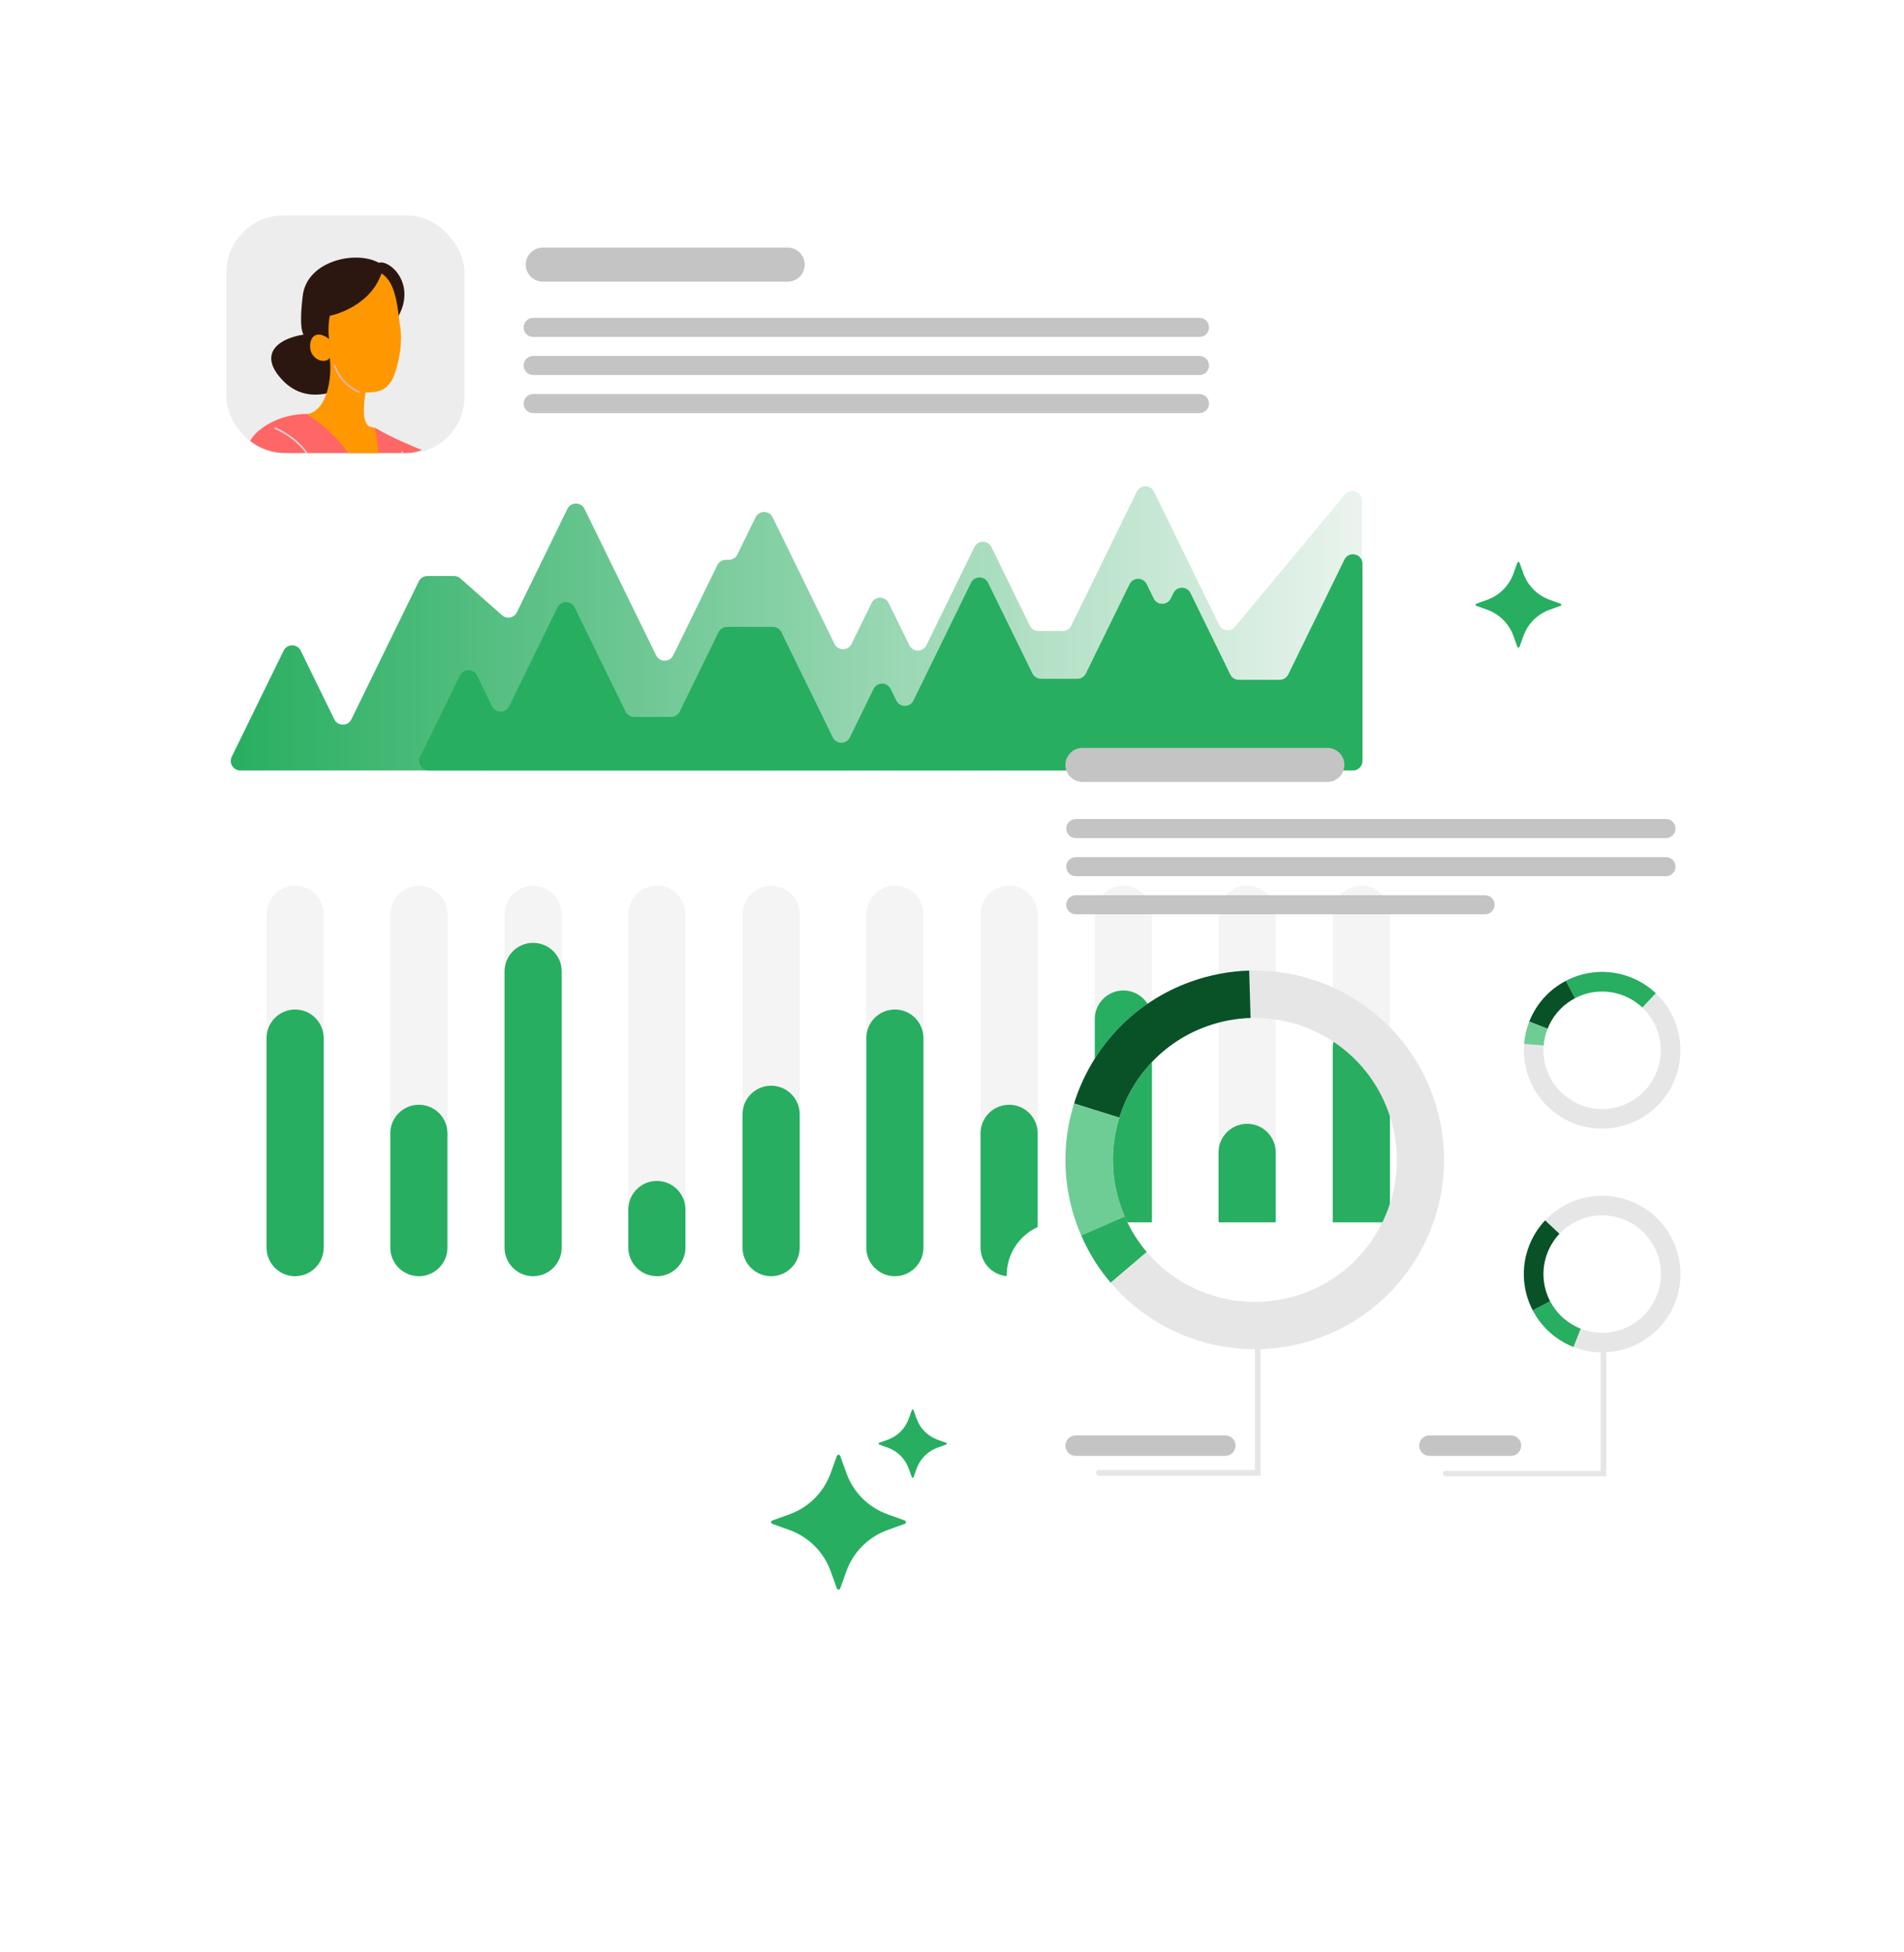 <svg width="200" height="205" viewBox="0 0 200 205" fill="none" xmlns="http://www.w3.org/2000/svg">
<g filter="url(#filter0_ddddd_821_55099)">
<path d="M143.989 14H22.811C19.05 14 16 16.928 16 20.539V136.873C16 140.484 19.05 143.412 22.811 143.412H143.989C147.751 143.412 150.801 140.484 150.801 136.873V20.539C150.801 16.928 147.751 14 143.989 14Z" fill="white"/>
</g>
<path d="M25.243 80.9C24.503 80.9 24.019 80.126 24.344 79.461L29.79 68.321C30.156 67.573 31.221 67.573 31.587 68.32L35.114 75.527C35.48 76.274 36.545 76.274 36.911 75.526L43.994 61.041C44.162 60.698 44.51 60.48 44.892 60.48H47.692C47.936 60.48 48.171 60.569 48.354 60.731L52.733 64.6C53.228 65.037 54.004 64.883 54.294 64.29L59.602 53.433C59.967 52.685 61.033 52.685 61.398 53.433L68.922 68.814C69.287 69.561 70.353 69.561 70.718 68.814L75.35 59.34C75.517 58.997 75.866 58.779 76.248 58.779H76.558C76.94 58.779 77.288 58.562 77.456 58.219L79.364 54.319C79.73 53.572 80.795 53.572 81.161 54.319L87.656 67.606C88.021 68.354 89.087 68.354 89.452 67.606L91.551 63.317C91.916 62.569 92.982 62.569 93.347 63.316L95.517 67.75C95.883 68.497 96.948 68.497 97.314 67.75L102.35 57.45C102.716 56.702 103.781 56.702 104.147 57.45L108.178 65.695C108.346 66.038 108.694 66.255 109.076 66.255H111.631C112.012 66.255 112.361 66.038 112.529 65.695L119.418 51.617C119.784 50.87 120.849 50.87 121.215 51.617L128.058 65.617C128.376 66.269 129.261 66.375 129.725 65.817L141.291 51.908C141.889 51.188 143.06 51.611 143.06 52.547V79.9C143.06 80.453 142.612 80.9 142.06 80.9H25.243Z" fill="url(#paint0_linear_821_55099)"/>
<path d="M45.034 80.9C44.295 80.9 43.811 80.125 44.136 79.461L48.308 70.937C48.674 70.189 49.739 70.19 50.105 70.937L51.682 74.166C52.048 74.914 53.113 74.914 53.479 74.167L58.558 63.782C58.924 63.034 59.989 63.034 60.355 63.782L65.708 74.722C65.875 75.065 66.224 75.282 66.606 75.282H70.497C70.879 75.282 71.227 75.065 71.395 74.722L75.471 66.387C75.639 66.044 75.987 65.826 76.369 65.826H81.182C81.564 65.826 81.913 66.044 82.08 66.387L87.476 77.426C87.842 78.174 88.908 78.174 89.273 77.426L91.758 72.344C92.124 71.596 93.189 71.596 93.555 72.343L94.151 73.561C94.517 74.309 95.583 74.308 95.948 73.561L101.993 61.196C102.358 60.448 103.424 60.448 103.79 61.196L108.442 70.712C108.61 71.055 108.959 71.273 109.341 71.273H113.167C113.549 71.273 113.897 71.055 114.065 70.712L118.653 61.337C119.019 60.59 120.084 60.59 120.45 61.337L121.184 62.839C121.549 63.586 122.615 63.586 122.98 62.839L123.256 62.275C123.622 61.527 124.687 61.528 125.053 62.275L129.227 70.819C129.395 71.162 129.743 71.38 130.125 71.38H134.423C134.805 71.38 135.154 71.162 135.322 70.819L141.219 58.764C141.684 57.812 143.117 58.144 143.117 59.204V79.9C143.117 80.453 142.669 80.9 142.117 80.9H45.034Z" fill="#27AE60"/>
<path d="M34 131V96C34 94.343 32.657 93 31 93C29.343 93 28 94.343 28 96V131C28 132.657 29.343 134 31 134C32.657 134 34 132.657 34 131Z" fill="#F4F4F4"/>
<path d="M47 131V96C47 94.343 45.657 93 44 93C42.343 93 41 94.343 41 96V131C41 132.657 42.343 134 44 134C45.657 134 47 132.657 47 131Z" fill="#F4F4F4"/>
<path d="M59 131V96C59 94.343 57.657 93 56 93C54.343 93 53 94.343 53 96V131C53 132.657 54.343 134 56 134C57.657 134 59 132.657 59 131Z" fill="#F4F4F4"/>
<path d="M72 131V96C72 94.343 70.657 93 69 93C67.343 93 66 94.343 66 96V131C66 132.657 67.343 134 69 134C70.657 134 72 132.657 72 131Z" fill="#F4F4F4"/>
<path d="M84 131V96C84 94.343 82.657 93 81 93C79.343 93 78 94.343 78 96V131C78 132.657 79.343 134 81 134C82.657 134 84 132.657 84 131Z" fill="#F4F4F4"/>
<path d="M97 131V96C97 94.343 95.657 93 94 93C92.343 93 91 94.343 91 96V131C91 132.657 92.343 134 94 134C95.657 134 97 132.657 97 131Z" fill="#F4F4F4"/>
<path d="M109 131V96C109 94.343 107.657 93 106 93C104.343 93 103 94.343 103 96V131C103 132.657 104.343 134 106 134C107.657 134 109 132.657 109 131Z" fill="#F4F4F4"/>
<path d="M121 131V96C121 94.343 119.657 93 118 93C116.343 93 115 94.343 115 96V131C115 132.657 116.343 134 118 134C119.657 134 121 132.657 121 131Z" fill="#F4F4F4"/>
<path d="M134 131V96C134 94.343 132.657 93 131 93C129.343 93 128 94.343 128 96V131C128 132.657 129.343 134 131 134C132.657 134 134 132.657 134 131Z" fill="#F4F4F4"/>
<path d="M146 131V96C146 94.343 144.657 93 143 93C141.343 93 140 94.343 140 96V131C140 132.657 141.343 134 143 134C144.657 134 146 132.657 146 131Z" fill="#F4F4F4"/>
<path d="M34 131V109C34 107.343 32.657 106 31 106C29.343 106 28 107.343 28 109V131C28 132.657 29.343 134 31 134C32.657 134 34 132.657 34 131Z" fill="#27AE60"/>
<path d="M47 131V119C47 117.343 45.657 116 44 116C42.343 116 41 117.343 41 119V131C41 132.657 42.343 134 44 134C45.657 134 47 132.657 47 131Z" fill="#27AE60"/>
<path d="M59 131V102C59 100.343 57.657 99 56 99C54.343 99 53 100.343 53 102V131C53 132.657 54.343 134 56 134C57.657 134 59 132.657 59 131Z" fill="#27AE60"/>
<path d="M72 131V127C72 125.343 70.657 124 69 124C67.343 124 66 125.343 66 127V131C66 132.657 67.343 134 69 134C70.657 134 72 132.657 72 131Z" fill="#27AE60"/>
<path d="M84 131V117C84 115.343 82.657 114 81 114C79.343 114 78 115.343 78 117V131C78 132.657 79.343 134 81 134C82.657 134 84 132.657 84 131Z" fill="#27AE60"/>
<path d="M97 131V109C97 107.343 95.657 106 94 106C92.343 106 91 107.343 91 109V131C91 132.657 92.343 134 94 134C95.657 134 97 132.657 97 131Z" fill="#27AE60"/>
<path d="M109 131V119C109 117.343 107.657 116 106 116C104.343 116 103 117.343 103 119V131C103 132.657 104.343 134 106 134C107.657 134 109 132.657 109 131Z" fill="#27AE60"/>
<path d="M121 131V107C121 105.343 119.657 104 118 104C116.343 104 115 105.343 115 107V131C115 132.657 116.343 134 118 134C119.657 134 121 132.657 121 131Z" fill="#27AE60"/>
<path d="M134 131V121C134 119.343 132.657 118 131 118C129.343 118 128 119.343 128 121V131C128 132.657 129.343 134 131 134C132.657 134 134 132.657 134 131Z" fill="#27AE60"/>
<path d="M146 131V110C146 108.343 144.657 107 143 107C141.343 107 140 108.343 140 110V131C140 132.657 141.343 134 143 134C144.657 134 146 132.657 146 131Z" fill="#27AE60"/>
<rect x="23.775" y="22.62" width="25.016" height="25.016" rx="6" fill="#EDEDED"/>
<g clip-path="url(#clip0_821_55099)">
<path d="M50.309 49.956C50.75 49.877 55.672 50.074 56.12 49.621C60.377 46.379 65.029 45.217 65.125 44.289C65.219 43.361 64.998 42.011 65.789 41.184C66.582 40.357 66.636 37.822 67.122 37.752C67.609 37.681 68.002 38.539 67.801 39.545C67.599 40.552 67.493 41.241 68.284 40.744C69.075 40.247 72.332 37 72.6 37.745C72.867 38.49 68.981 42.116 70.368 41.141C71.754 40.165 73.287 38.551 73.754 39.231C74.221 39.911 72.73 40.636 73.282 40.764C73.834 40.891 72.949 42.316 72.224 43.011C72.147 43.517 73.937 42.082 73.529 43.2C73.12 44.317 70.719 45.383 69.98 46.17C69.241 46.957 66.403 47.77 66.049 47.906C65.681 48.135 56.901 55.43 55.573 55.709C54.245 55.987 49.832 55.584 49.832 55.584C49.832 55.584 48.48 54.776 48.475 54.493C48.471 54.21 50.31 49.957 50.31 49.957L50.309 49.956Z" fill="#FF9800"/>
<path d="M39.431 44.936C42.5 46.829 50.502 49.614 50.502 49.614C50.406 51.648 49.814 55.518 49.814 55.518C47.505 58.009 43.282 58.527 43.282 58.527C42.066 61.812 40.9 63.833 39.841 63.75C37.101 63.918 29.533 62.963 29.037 62.466C28.442 63.087 24.051 60.967 24.094 60.69C23.615 54.476 24.783 47.299 27.087 45.302C29.394 43.305 32.26 43.474 32.26 43.474L39.429 44.938L39.431 44.936Z" fill="#FF6666"/>
<path d="M41.714 33.446C43.872 29.842 40.916 27.224 39.789 27.591C37.389 26.254 32.254 27.381 31.805 31.022C31.355 34.664 31.891 35.13 31.891 35.13C29.001 35.593 27.134 37.298 29.725 39.969C32.315 42.638 35.62 40.859 35.62 40.859L41.714 33.449L41.714 33.446Z" fill="#2B1710"/>
<path d="M40.072 28.711C38.847 32.307 34.689 33.167 34.638 33.16C34.386 34.569 34.568 35.601 34.568 35.601C33.424 34.695 32.55 35.166 32.572 36.422C32.595 37.676 34.065 38.314 34.639 37.585C34.898 39.739 34.361 43.134 32.24 43.496C37.189 46.542 39.568 52.67 39.568 52.67C40.277 48.964 39.392 44.958 39.392 44.958C38.735 44.827 37.848 44.804 38.395 41.216C40.071 41.213 40.523 40.819 41.061 40.087C41.599 39.355 42.361 36.466 42.06 34.484C41.758 32.503 41.684 29.705 40.072 28.713L40.072 28.711Z" fill="#FF9800"/>
<g style="mix-blend-mode:multiply">
<path d="M37.729 41.264C37.767 41.27 37.808 41.249 37.824 41.211C37.844 41.166 37.824 41.113 37.778 41.093C36.966 40.744 35.863 39.992 35.232 38.387L35.221 38.361C35.203 38.316 35.151 38.294 35.103 38.312C35.058 38.329 35.035 38.382 35.052 38.428L35.063 38.455C35.718 40.115 36.86 40.896 37.705 41.258C37.713 41.26 37.721 41.263 37.727 41.264L37.729 41.264Z" fill="#E0B3A8"/>
</g>
<g style="mix-blend-mode:multiply">
<path d="M29.261 61.509C29.308 61.516 29.354 61.485 29.362 61.439C29.365 61.421 29.76 59.585 31.791 56.365C33.253 54.045 33.76 51.407 33.145 49.308C32.589 47.405 31.178 45.913 28.953 44.875C28.908 44.854 28.854 44.873 28.833 44.918C28.811 44.962 28.831 45.015 28.875 45.036C31.051 46.053 32.43 47.508 32.973 49.36C33.574 51.411 33.075 53.995 31.639 56.273C29.589 59.525 29.189 61.388 29.187 61.406C29.176 61.453 29.209 61.5 29.256 61.51C29.256 61.51 29.259 61.511 29.261 61.511L29.261 61.509Z" fill="#D1D1D1"/>
</g>
<g style="mix-blend-mode:multiply">
<path d="M43.344 57.927C43.383 57.933 43.422 57.912 43.439 57.876C43.469 57.811 44.158 56.287 43.796 54.905C43.711 54.576 43.537 54.135 43.337 53.624C42.701 51.996 41.738 49.538 42.336 47.5C42.349 47.453 42.323 47.403 42.276 47.39C42.228 47.377 42.178 47.404 42.164 47.452C41.549 49.548 42.525 52.041 43.171 53.69C43.369 54.196 43.539 54.633 43.623 54.952C43.969 56.273 43.283 57.788 43.276 57.803C43.256 57.848 43.276 57.901 43.321 57.92C43.328 57.923 43.336 57.926 43.344 57.927Z" fill="#D1D1D1"/>
</g>
</g>
<path d="M126 33.377H56C55.448 33.377 55 33.825 55 34.377C55 34.929 55.448 35.377 56 35.377H126C126.552 35.377 127 34.929 127 34.377C127 33.825 126.552 33.377 126 33.377Z" fill="#C4C4C4"/>
<path d="M126 37.377H56C55.448 37.377 55 37.825 55 38.377C55 38.929 55.448 39.377 56 39.377H126C126.552 39.377 127 38.929 127 38.377C127 37.825 126.552 37.377 126 37.377Z" fill="#C4C4C4"/>
<path d="M126 41.377H56C55.448 41.377 55 41.825 55 42.377C55 42.929 55.448 43.377 56 43.377H126C126.552 43.377 127 42.929 127 42.377C127 41.825 126.552 41.377 126 41.377Z" fill="#C4C4C4"/>
<path d="M82.744 26H57.013C56.027 26 55.227 26.8 55.227 27.787C55.227 28.774 56.027 29.574 57.013 29.574H82.744C83.731 29.574 84.531 28.774 84.531 27.787C84.531 26.8 83.731 26 82.744 26Z" fill="#C4C4C4"/>
<g filter="url(#filter1_ddddd_821_55099)">
<path d="M111.307 72.349H177.985C181.051 72.349 183.546 74.836 183.546 77.909V157.146C183.546 160.212 181.059 162.706 177.985 162.706H111.307C108.241 162.706 105.746 160.219 105.746 157.146V77.902C105.746 74.836 108.233 72.341 111.307 72.341V72.349Z" fill="white"/>
</g>
<path d="M150.524 115.099C147.551 106.772 139.596 101.661 131.212 101.912C129.182 101.976 127.131 102.348 125.108 103.069C119.004 105.257 114.623 110.117 112.821 115.863C111.578 119.844 111.571 124.254 113.079 128.486C113.229 128.907 113.393 129.322 113.572 129.722C114.365 131.559 115.416 133.217 116.652 134.668C121.856 140.786 130.49 143.367 138.495 140.508C148.83 136.812 154.219 125.434 150.517 115.091L150.524 115.099ZM136.822 135.826C130.819 137.97 124.343 136.033 120.448 131.452C119.519 130.358 118.732 129.115 118.139 127.742C118.01 127.442 117.882 127.128 117.775 126.813C116.638 123.64 116.645 120.338 117.582 117.35C118.932 113.04 122.213 109.395 126.795 107.758C128.303 107.215 129.847 106.936 131.369 106.893C137.652 106.7 143.62 110.539 145.85 116.778C148.623 124.533 144.585 133.06 136.837 135.833L136.822 135.826Z" fill="#E6E6E6"/>
<path d="M117.575 117.35L112.822 115.863C114.623 110.117 118.998 105.249 125.109 103.069C127.124 102.348 129.183 101.976 131.213 101.912L131.363 106.886C129.84 106.929 128.304 107.215 126.788 107.751C122.207 109.388 118.926 113.033 117.575 117.343V117.35Z" fill="#095127"/>
<path d="M118.139 127.743L113.579 129.73C113.401 129.322 113.236 128.915 113.086 128.493C111.571 124.262 111.578 119.852 112.829 115.871L117.582 117.357C116.645 120.345 116.638 123.647 117.775 126.821C117.889 127.135 118.011 127.45 118.139 127.75V127.743Z" fill="#6ECC95"/>
<path d="M116.661 134.676C115.417 133.217 114.373 131.559 113.58 129.729L118.14 127.742C118.733 129.115 119.52 130.358 120.449 131.452L116.661 134.676Z" fill="#27AE60"/>
<path d="M171.808 126.345C168.506 124.78 164.682 125.616 162.302 128.139C161.731 128.754 161.237 129.461 160.859 130.262C159.708 132.685 159.851 135.386 161.009 137.595C161.809 139.125 163.096 140.418 164.775 141.212C164.94 141.29 165.111 141.362 165.283 141.433C166.055 141.733 166.841 141.919 167.634 141.976C170.944 142.241 174.224 140.475 175.732 137.295C177.677 133.192 175.918 128.289 171.816 126.345H171.808ZM173.867 136.416C172.738 138.803 170.279 140.125 167.799 139.925C167.206 139.875 166.612 139.746 166.041 139.518C165.912 139.468 165.783 139.41 165.662 139.353C164.404 138.76 163.439 137.788 162.838 136.644C161.974 134.993 161.866 132.963 162.724 131.141C163.01 130.54 163.375 130.012 163.811 129.547C165.59 127.653 168.456 127.031 170.937 128.203C174.017 129.661 175.332 133.335 173.874 136.416H173.867Z" fill="#E6E6E6"/>
<path d="M162.83 136.638L161.008 137.595C159.85 135.387 159.714 132.685 160.858 130.262C161.237 129.462 161.73 128.747 162.302 128.139L163.802 129.547C163.374 130.005 163.002 130.541 162.716 131.141C161.858 132.957 161.966 134.987 162.83 136.645V136.638Z" fill="#095127"/>
<path d="M166.032 139.518L165.282 141.434C165.11 141.369 164.946 141.291 164.775 141.212C163.095 140.419 161.808 139.125 161.008 137.595L162.83 136.638C163.431 137.781 164.396 138.753 165.654 139.347C165.775 139.404 165.904 139.461 166.032 139.511V139.518Z" fill="#27AE60"/>
<path d="M175.726 113.792C177.291 110.49 176.455 106.666 173.932 104.286C173.317 103.707 172.61 103.221 171.809 102.842C169.386 101.691 166.684 101.834 164.476 102.992C162.946 103.793 161.653 105.079 160.859 106.759C160.781 106.923 160.709 107.095 160.638 107.266C160.337 108.038 160.159 108.824 160.094 109.618C159.83 112.927 161.595 116.208 164.776 117.716C168.879 119.66 173.782 117.902 175.726 113.799V113.792ZM165.655 115.85C163.268 114.721 161.946 112.262 162.146 109.782C162.196 109.189 162.324 108.596 162.553 108.024C162.603 107.895 162.66 107.767 162.717 107.645C163.311 106.387 164.283 105.422 165.426 104.822C167.085 103.957 169.107 103.85 170.923 104.707C171.523 104.993 172.052 105.358 172.517 105.794C174.411 107.574 175.033 110.44 173.86 112.92C172.402 116 168.728 117.316 165.648 115.857L165.655 115.85Z" fill="#E6E6E6"/>
<path d="M165.427 104.815L164.469 102.992C166.677 101.834 169.379 101.699 171.802 102.842C172.603 103.221 173.31 103.714 173.925 104.286L172.517 105.787C172.059 105.358 171.523 104.986 170.923 104.7C169.107 103.843 167.078 103.95 165.427 104.815Z" fill="#27AE60"/>
<path d="M162.552 108.017L160.637 107.267C160.701 107.095 160.78 106.931 160.858 106.759C161.652 105.08 162.945 103.793 164.475 102.993L165.433 104.815C164.289 105.416 163.317 106.381 162.724 107.639C162.667 107.76 162.609 107.889 162.559 108.017H162.552Z" fill="#095127"/>
<path d="M160.096 109.611C160.16 108.825 160.339 108.031 160.639 107.259L162.554 108.01C162.326 108.589 162.19 109.182 162.147 109.768L160.096 109.604V109.611Z" fill="#6ECC95"/>
<path d="M132.266 154.801L115.431 154.801C115.348 154.801 115.281 154.734 115.281 154.651C115.281 154.568 115.348 154.501 115.431 154.501L131.966 154.501V139.642H132.266V154.801Z" fill="#E6E6E6" stroke="#E6E6E6" stroke-width="0.3"/>
<path d="M168.581 154.863L151.855 154.863C151.782 154.863 151.723 154.804 151.723 154.731C151.723 154.657 151.782 154.598 151.855 154.598L168.283 154.598V141.476H168.581V154.863Z" fill="#E6E6E6" stroke="#E6E6E6" stroke-width="0.3"/>
<path d="M128.711 150.72H112.986C112.394 150.72 111.914 151.2 111.914 151.793C111.914 152.385 112.394 152.865 112.986 152.865H128.711C129.303 152.865 129.783 152.385 129.783 151.793C129.783 151.2 129.303 150.72 128.711 150.72Z" fill="#C4C4C4"/>
<path d="M158.719 150.72H150.142C149.55 150.72 149.07 151.2 149.07 151.793C149.07 152.385 149.55 152.865 150.142 152.865H158.719C159.311 152.865 159.791 152.385 159.791 151.793C159.791 151.2 159.311 150.72 158.719 150.72Z" fill="#C4C4C4"/>
<path d="M139.432 78.531H113.701C112.714 78.531 111.914 79.331 111.914 80.318C111.914 81.305 112.714 82.105 113.701 82.105H139.432C140.419 82.105 141.219 81.305 141.219 80.318C141.219 79.331 140.419 78.531 139.432 78.531Z" fill="#C4C4C4"/>
<path d="M175 86H113C112.448 86 112 86.448 112 87C112 87.552 112.448 88 113 88H175C175.552 88 176 87.552 176 87C176 86.448 175.552 86 175 86Z" fill="#C4C4C4"/>
<path d="M175 90H113C112.448 90 112 90.448 112 91C112 91.552 112.448 92 113 92H175C175.552 92 176 91.552 176 91C176 90.448 175.552 90 175 90Z" fill="#C4C4C4"/>
<path d="M156 94H113C112.448 94 112 94.448 112 95C112 95.552 112.448 96 113 96H156C156.552 96 157 95.552 157 95C157 94.448 156.552 94 156 94Z" fill="#C4C4C4"/>
<path d="M95.039 159.653L93.227 159C91.216 158.276 89.633 156.692 88.908 154.681L88.255 152.869C88.196 152.706 87.965 152.706 87.906 152.869L87.254 154.681C86.529 156.692 84.945 158.276 82.935 159L81.123 159.653C80.959 159.712 80.959 159.944 81.123 160.002L82.935 160.655C84.945 161.379 86.529 162.963 87.254 164.974L87.906 166.786C87.966 166.949 88.197 166.949 88.255 166.786L88.908 164.974C89.633 162.963 91.216 161.379 93.227 160.655L95.039 160.002C95.203 159.944 95.203 159.712 95.039 159.653Z" fill="#27AE60"/>
<path d="M99.394 151.497L98.477 151.167C97.459 150.799 96.657 149.997 96.29 148.979L95.959 148.062C95.929 147.979 95.812 147.979 95.782 148.062L95.451 148.979C95.084 149.997 94.282 150.799 93.264 151.167L92.347 151.497C92.264 151.527 92.264 151.644 92.347 151.674L93.264 152.005C94.282 152.372 95.084 153.174 95.451 154.192L95.782 155.11C95.812 155.193 95.929 155.193 95.959 155.11L96.29 154.192C96.657 153.174 97.459 152.372 98.477 152.005L99.394 151.674C99.478 151.644 99.478 151.527 99.394 151.497Z" fill="#27AE60"/>
<path d="M159.389 59.078L158.974 60.229C158.513 61.507 157.507 62.513 156.229 62.974L155.078 63.389C154.974 63.427 154.974 63.573 155.078 63.611L156.229 64.026C157.507 64.487 158.513 65.493 158.974 66.771L159.389 67.922C159.427 68.026 159.573 68.026 159.611 67.922L160.026 66.771C160.487 65.493 161.493 64.487 162.771 64.026L163.922 63.611C164.026 63.573 164.026 63.427 163.922 63.389L162.771 62.974C161.493 62.513 160.487 61.507 160.026 60.229L159.611 59.078C159.573 58.974 159.426 58.974 159.389 59.078Z" fill="#27AE60"/>
<defs>
<filter id="filter0_ddddd_821_55099" x="4" y="12" width="158.801" height="173.412" filterUnits="userSpaceOnUse" color-interpolation-filters="sRGB">
<feFlood flood-opacity="0" result="BackgroundImageFix"/>
<feColorMatrix in="SourceAlpha" type="matrix" values="0 0 0 0 0 0 0 0 0 0 0 0 0 0 0 0 0 0 127 0" result="hardAlpha"/>
<feOffset/>
<feColorMatrix type="matrix" values="0 0 0 0 0 0 0 0 0 0 0 0 0 0 0 0 0 0 0.1 0"/>
<feBlend mode="normal" in2="BackgroundImageFix" result="effect1_dropShadow_821_55099"/>
<feColorMatrix in="SourceAlpha" type="matrix" values="0 0 0 0 0 0 0 0 0 0 0 0 0 0 0 0 0 0 127 0" result="hardAlpha"/>
<feOffset dy="2"/>
<feGaussianBlur stdDeviation="2"/>
<feColorMatrix type="matrix" values="0 0 0 0 0 0 0 0 0 0 0 0 0 0 0 0 0 0 0.1 0"/>
<feBlend mode="normal" in2="effect1_dropShadow_821_55099" result="effect2_dropShadow_821_55099"/>
<feColorMatrix in="SourceAlpha" type="matrix" values="0 0 0 0 0 0 0 0 0 0 0 0 0 0 0 0 0 0 127 0" result="hardAlpha"/>
<feOffset dy="7"/>
<feGaussianBlur stdDeviation="3.5"/>
<feColorMatrix type="matrix" values="0 0 0 0 0 0 0 0 0 0 0 0 0 0 0 0 0 0 0.09 0"/>
<feBlend mode="normal" in2="effect2_dropShadow_821_55099" result="effect3_dropShadow_821_55099"/>
<feColorMatrix in="SourceAlpha" type="matrix" values="0 0 0 0 0 0 0 0 0 0 0 0 0 0 0 0 0 0 127 0" result="hardAlpha"/>
<feOffset dy="17"/>
<feGaussianBlur stdDeviation="5"/>
<feColorMatrix type="matrix" values="0 0 0 0 0 0 0 0 0 0 0 0 0 0 0 0 0 0 0.05 0"/>
<feBlend mode="normal" in2="effect3_dropShadow_821_55099" result="effect4_dropShadow_821_55099"/>
<feColorMatrix in="SourceAlpha" type="matrix" values="0 0 0 0 0 0 0 0 0 0 0 0 0 0 0 0 0 0 127 0" result="hardAlpha"/>
<feOffset dy="30"/>
<feGaussianBlur stdDeviation="6"/>
<feColorMatrix type="matrix" values="0 0 0 0 0 0 0 0 0 0 0 0 0 0 0 0 0 0 0.01 0"/>
<feBlend mode="normal" in2="effect4_dropShadow_821_55099" result="effect5_dropShadow_821_55099"/>
<feBlend mode="normal" in="SourceGraphic" in2="effect5_dropShadow_821_55099" result="shape"/>
</filter>
<filter id="filter1_ddddd_821_55099" x="93.746" y="70.341" width="101.801" height="134.365" filterUnits="userSpaceOnUse" color-interpolation-filters="sRGB">
<feFlood flood-opacity="0" result="BackgroundImageFix"/>
<feColorMatrix in="SourceAlpha" type="matrix" values="0 0 0 0 0 0 0 0 0 0 0 0 0 0 0 0 0 0 127 0" result="hardAlpha"/>
<feOffset/>
<feColorMatrix type="matrix" values="0 0 0 0 0 0 0 0 0 0 0 0 0 0 0 0 0 0 0.1 0"/>
<feBlend mode="normal" in2="BackgroundImageFix" result="effect1_dropShadow_821_55099"/>
<feColorMatrix in="SourceAlpha" type="matrix" values="0 0 0 0 0 0 0 0 0 0 0 0 0 0 0 0 0 0 127 0" result="hardAlpha"/>
<feOffset dy="2"/>
<feGaussianBlur stdDeviation="2"/>
<feColorMatrix type="matrix" values="0 0 0 0 0 0 0 0 0 0 0 0 0 0 0 0 0 0 0.1 0"/>
<feBlend mode="normal" in2="effect1_dropShadow_821_55099" result="effect2_dropShadow_821_55099"/>
<feColorMatrix in="SourceAlpha" type="matrix" values="0 0 0 0 0 0 0 0 0 0 0 0 0 0 0 0 0 0 127 0" result="hardAlpha"/>
<feOffset dy="7"/>
<feGaussianBlur stdDeviation="3.5"/>
<feColorMatrix type="matrix" values="0 0 0 0 0 0 0 0 0 0 0 0 0 0 0 0 0 0 0.09 0"/>
<feBlend mode="normal" in2="effect2_dropShadow_821_55099" result="effect3_dropShadow_821_55099"/>
<feColorMatrix in="SourceAlpha" type="matrix" values="0 0 0 0 0 0 0 0 0 0 0 0 0 0 0 0 0 0 127 0" result="hardAlpha"/>
<feOffset dy="17"/>
<feGaussianBlur stdDeviation="5"/>
<feColorMatrix type="matrix" values="0 0 0 0 0 0 0 0 0 0 0 0 0 0 0 0 0 0 0.05 0"/>
<feBlend mode="normal" in2="effect3_dropShadow_821_55099" result="effect4_dropShadow_821_55099"/>
<feColorMatrix in="SourceAlpha" type="matrix" values="0 0 0 0 0 0 0 0 0 0 0 0 0 0 0 0 0 0 127 0" result="hardAlpha"/>
<feOffset dy="30"/>
<feGaussianBlur stdDeviation="6"/>
<feColorMatrix type="matrix" values="0 0 0 0 0 0 0 0 0 0 0 0 0 0 0 0 0 0 0.01 0"/>
<feBlend mode="normal" in2="effect4_dropShadow_821_55099" result="effect5_dropShadow_821_55099"/>
<feBlend mode="normal" in="SourceGraphic" in2="effect5_dropShadow_821_55099" result="shape"/>
</filter>
<linearGradient id="paint0_linear_821_55099" x1="23.641" y1="65.341" x2="143.06" y2="65.341" gradientUnits="userSpaceOnUse">
<stop stop-color="#27AE60"/>
<stop offset="1" stop-color="#EAF4EE"/>
</linearGradient>
<clipPath id="clip0_821_55099">
<rect width="24.642" height="24.263" rx="6" transform="matrix(-1 0 0 1 48.603 23.3)" fill="white"/>
</clipPath>
</defs>
</svg>
